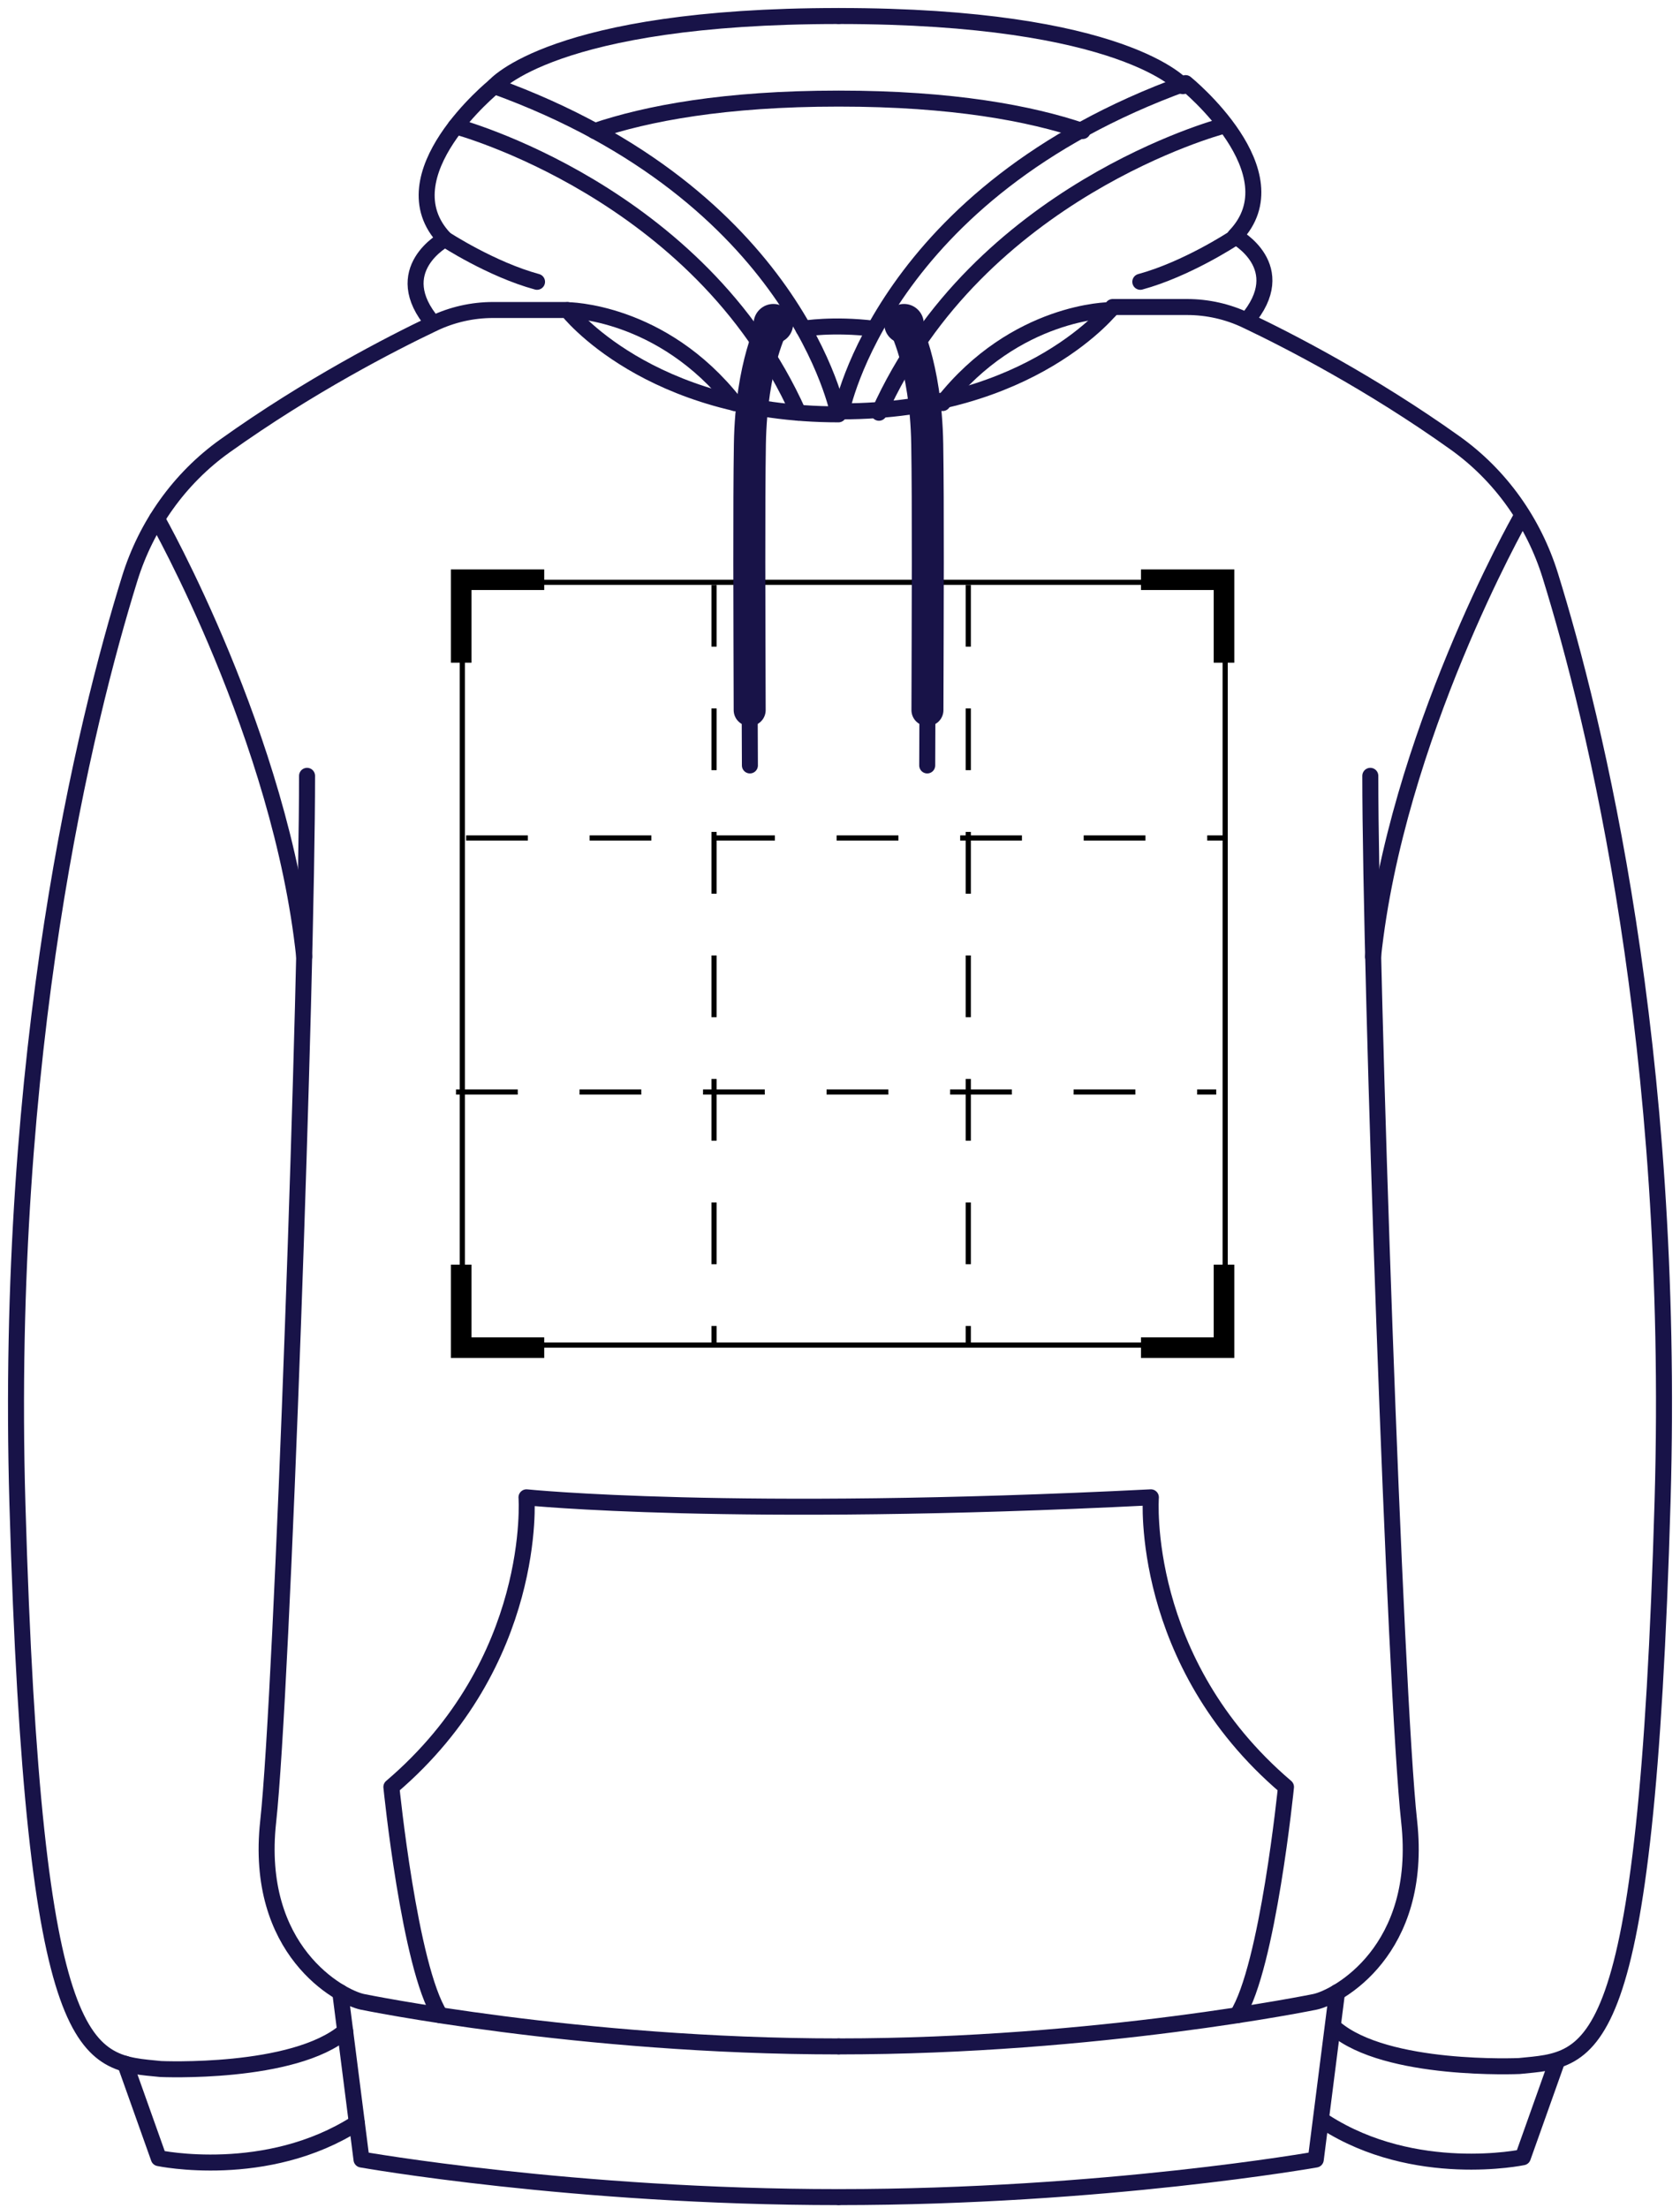<svg width="105" height="138" viewBox="0 0 105 138" fill="none" xmlns="http://www.w3.org/2000/svg">
<g id="Group">
<path id="Vector" d="M30.898 5.386L28.486 7.903C44.172 12.449 49.9 25.803 49.9 25.803L52.403 25.904C48.438 10.9 30.898 5.386 30.898 5.386Z"/>
<path id="Vector_2" d="M73.935 5.386L76.347 7.903C60.661 12.449 54.934 25.803 54.934 25.803L52.43 25.904C56.395 10.9 73.935 5.386 73.935 5.386Z"/>
<path id="Vector_3" d="M30.898 5.386C30.898 5.386 35.313 0.906 52.429 1.002C69.546 1.097 73.934 5.382 73.934 5.382C73.934 5.382 70.885 6.241 67.662 8.248C67.662 8.248 52.765 9.094 52.491 9.243C52.22 9.391 37.171 8.187 37.171 8.187L30.898 5.382V5.386Z"/>
<path id="Vector_4" d="M67.663 8.252C54.808 15.42 52.404 25.904 52.404 25.904C49.255 14.098 37.172 8.191 37.172 8.191C37.172 8.191 44.378 6.219 52.404 6.162C60.635 6.106 67.663 8.252 67.663 8.252Z"/>
<path id="Vector_5" d="M35.701 19.395C35.701 19.395 38.794 24.015 45.664 24.883C45.664 24.883 41.934 19.822 35.701 19.395Z"/>
<path id="Vector_6" d="M69.25 19.395C69.25 19.395 66.157 24.015 59.287 24.883C59.287 24.883 63.017 19.822 69.25 19.395Z"/>
<path id="Vector_7" d="M19.191 48.494C19.191 61.08 17.647 105.797 16.761 113.86C15.88 121.922 21.241 124.823 22.641 125.124C22.641 125.124 36.194 127.912 52.399 127.912" stroke="#181348" stroke-linecap="round" stroke-linejoin="round"/>
<path id="Vector_8" d="M27.087 20.228C24.212 16.869 27.815 14.945 27.815 14.945C24.003 10.975 30.899 5.382 30.899 5.382C49.795 12.222 52.404 25.899 52.404 25.899C40.487 25.899 35.457 19.377 35.457 19.377H30.816C29.525 19.377 28.251 19.665 27.087 20.223C24.439 21.484 19.313 24.119 14.053 27.875C11.213 29.904 9.141 32.831 8.107 36.165C5.329 45.121 0.269 65.587 1.089 94.014C2.109 129.391 5.425 128.863 10.044 129.325C10.044 129.325 18.354 129.7 21.573 126.952" stroke="#181348" stroke-linecap="round" stroke-linejoin="round"/>
<path id="Vector_9" d="M77.913 20.041C80.788 16.682 77.185 14.758 77.185 14.758C80.997 10.788 74.101 5.195 74.101 5.195C55.205 12.036 52.596 25.712 52.596 25.712C64.513 25.712 69.543 19.19 69.543 19.19H74.184C75.475 19.19 76.749 19.478 77.913 20.037C80.561 21.297 85.687 23.933 90.947 27.689C93.787 29.717 95.859 32.645 96.893 35.978C99.671 44.934 104.731 65.4 103.911 93.827C102.891 129.204 99.575 128.676 94.956 129.138C94.956 129.138 86.646 129.513 83.427 126.765" stroke="#181348" stroke-linecap="round" stroke-linejoin="round"/>
<path id="Vector_10" d="M28.482 7.899C28.482 7.899 43.688 11.939 49.896 25.799" stroke="#181348" stroke-linecap="round" stroke-linejoin="round"/>
<path id="Vector_11" d="M27.814 14.945C27.814 14.945 30.698 16.834 33.564 17.614" stroke="#181348" stroke-linecap="round" stroke-linejoin="round"/>
<path id="Vector_12" d="M35.457 19.386C35.457 19.386 41.346 19.386 45.917 25.192" stroke="#181348" stroke-linecap="round" stroke-linejoin="round"/>
<path id="Vector_13" d="M30.898 5.386C30.898 5.386 34.519 1.001 52.403 1.001" stroke="#181348" stroke-linecap="round" stroke-linejoin="round"/>
<path id="Vector_14" d="M21.264 124.526L22.594 134.983C22.594 134.983 35.833 137.331 52.4 137.331" stroke="#181348" stroke-linecap="round" stroke-linejoin="round"/>
<path id="Vector_15" d="M7.824 128.998L9.922 134.896C9.922 134.896 16.662 136.319 22.302 132.693" stroke="#181348" stroke-linecap="round" stroke-linejoin="round"/>
<path id="Vector_16" d="M97.277 128.942L95.179 134.84C95.179 134.84 88.44 136.262 82.8 132.637" stroke="#181348" stroke-linecap="round" stroke-linejoin="round"/>
<path id="Vector_17" d="M9.812 32.426C9.812 32.426 17.568 46.111 19.012 59.797" stroke="#181348" stroke-linecap="round" stroke-linejoin="round"/>
<path id="Vector_18" d="M49.072 20.237C49.072 20.647 48.74 20.974 48.335 20.974C47.929 20.974 47.598 20.642 47.598 20.237C47.598 19.831 47.929 19.499 48.335 19.499C48.74 19.499 49.072 19.831 49.072 20.237Z" stroke="#181348" stroke-linecap="round" stroke-linejoin="round"/>
<g id="Group_2">
<path id="Vector_19" d="M85.302 123.169C85.167 123.226 85.032 123.279 84.897 123.326" stroke="#181348" stroke-width="0.49" stroke-linecap="round" stroke-linejoin="round"/>
<path id="Vector_20" d="M19.91 123.339C19.771 123.283 19.64 123.222 19.518 123.156" stroke="#181348" stroke-width="0.49" stroke-linecap="round" stroke-linejoin="round"/>
</g>
<path id="Vector_21" d="M27.51 125.962C25.591 122.964 24.461 111.696 24.461 111.696C33.652 103.869 32.906 93.591 32.906 93.591C32.906 93.591 45.73 94.912 71.929 93.591C71.929 93.591 71.183 103.869 80.374 111.696C80.374 111.696 79.24 122.964 77.325 125.962" stroke="#181348" stroke-linecap="round" stroke-linejoin="round"/>
<g id="Group 62">
<rect id="Rectangle 2051" x="28.895" y="36.397" width="47.678" height="47.678" stroke="black" stroke-width="0.322"/>
<path id="Vector 48" d="M44.627 36.56V84.073" stroke="black" stroke-width="0.322" stroke-dasharray="3.86 3.86"/>
<path id="Vector 49" d="M60.518 36.56V84.073" stroke="black" stroke-width="0.322" stroke-dasharray="3.86 3.86"/>
<path id="Vector 50" d="M28.5 68.257H76.013" stroke="black" stroke-width="0.322" stroke-dasharray="3.86 3.86"/>
<path id="Vector 51" d="M29.131 52.377H76.644" stroke="black" stroke-width="0.322" stroke-dasharray="3.86 3.86"/>
<path id="Vector 52" d="M71.311 36.236H76.5V41.425" stroke="black" stroke-width="1.287"/>
<path id="Vector 53" d="M34.014 36.236H28.825V41.425" stroke="black" stroke-width="1.287"/>
<path id="Vector 54" d="M71.311 84.236H76.5V79.047" stroke="black" stroke-width="1.287"/>
<path id="Vector 55" d="M34.014 84.236H28.825V79.047" stroke="black" stroke-width="1.287"/>
</g>
<path id="Vector_22" d="M85.644 48.494C85.644 61.08 87.188 105.797 88.073 113.86C88.955 121.922 83.594 124.823 82.193 125.124C82.193 125.124 68.641 127.912 52.435 127.912" stroke="#181348" stroke-linecap="round" stroke-linejoin="round"/>
<path id="Vector_23" d="M76.347 7.899C76.347 7.899 61.141 11.939 54.934 25.799" stroke="#181348" stroke-linecap="round" stroke-linejoin="round"/>
<path id="Vector_24" d="M77.019 14.945C77.019 14.945 74.135 16.834 71.269 17.614" stroke="#181348" stroke-linecap="round" stroke-linejoin="round"/>
<path id="Vector_25" d="M69.376 19.386C69.376 19.386 63.487 19.386 58.916 25.192" stroke="#181348" stroke-linecap="round" stroke-linejoin="round"/>
<path id="Vector_26" d="M73.935 5.386C73.935 5.386 70.31 1.001 52.43 1.001" stroke="#181348" stroke-linecap="round" stroke-linejoin="round"/>
<path id="Vector_27" d="M67.663 8.191C64.391 7.083 59.536 6.163 52.43 6.163H52.404C45.298 6.163 40.443 7.083 37.172 8.191" stroke="#181348" stroke-linecap="round" stroke-linejoin="round"/>
<g id="Group_3">
<path id="Vector_28" d="M65.969 9.203C65.834 9.164 65.695 9.125 65.551 9.085" stroke="#181348" stroke-width="0.49" stroke-linecap="round" stroke-linejoin="round"/>
</g>
<path id="Vector_29" d="M83.566 124.526L82.236 134.983C82.236 134.983 68.997 137.331 52.43 137.331" stroke="#181348" stroke-linecap="round" stroke-linejoin="round"/>
<path id="Vector_30" d="M95.016 32.426C95.016 32.426 87.26 46.111 85.816 59.797" stroke="#181348" stroke-linecap="round" stroke-linejoin="round"/>
<path id="Vector_31" d="M55.764 20.237C55.764 20.647 56.095 20.974 56.501 20.974C56.907 20.974 57.238 20.642 57.238 20.237C57.238 19.831 56.907 19.499 56.501 19.499C56.095 19.499 55.764 19.831 55.764 20.237Z" stroke="#181348" stroke-linecap="round" stroke-linejoin="round"/>
<g id="Group_4">
<path id="Vector_32" d="M46.855 44.384C46.864 46.487 46.869 47.844 46.869 47.844" stroke="#181348" stroke-linecap="round" stroke-linejoin="round"/>
<path id="Vector_33" d="M48.334 20.237C48.334 20.237 46.951 22.767 46.868 27.753C46.807 31.457 46.838 38.316 46.855 44.384" stroke="#181348" stroke-width="2" stroke-linecap="round" stroke-linejoin="round"/>
</g>
<g id="Group_5">
<path id="Vector_34" d="M57.964 44.384C57.956 46.487 57.951 47.844 57.951 47.844" stroke="#181348" stroke-linecap="round" stroke-linejoin="round"/>
<path id="Vector_35" d="M56.486 20.237C56.486 20.237 57.869 22.767 57.952 27.753C58.013 31.457 57.983 38.316 57.965 44.384" stroke="#181348" stroke-width="2" stroke-linecap="round" stroke-linejoin="round"/>
</g>
<path id="Vector_36" d="M50.219 20.546C50.219 20.546 52.042 20.232 54.616 20.546" stroke="#181348" stroke-linecap="round" stroke-linejoin="round"/>
</g>
</svg>
